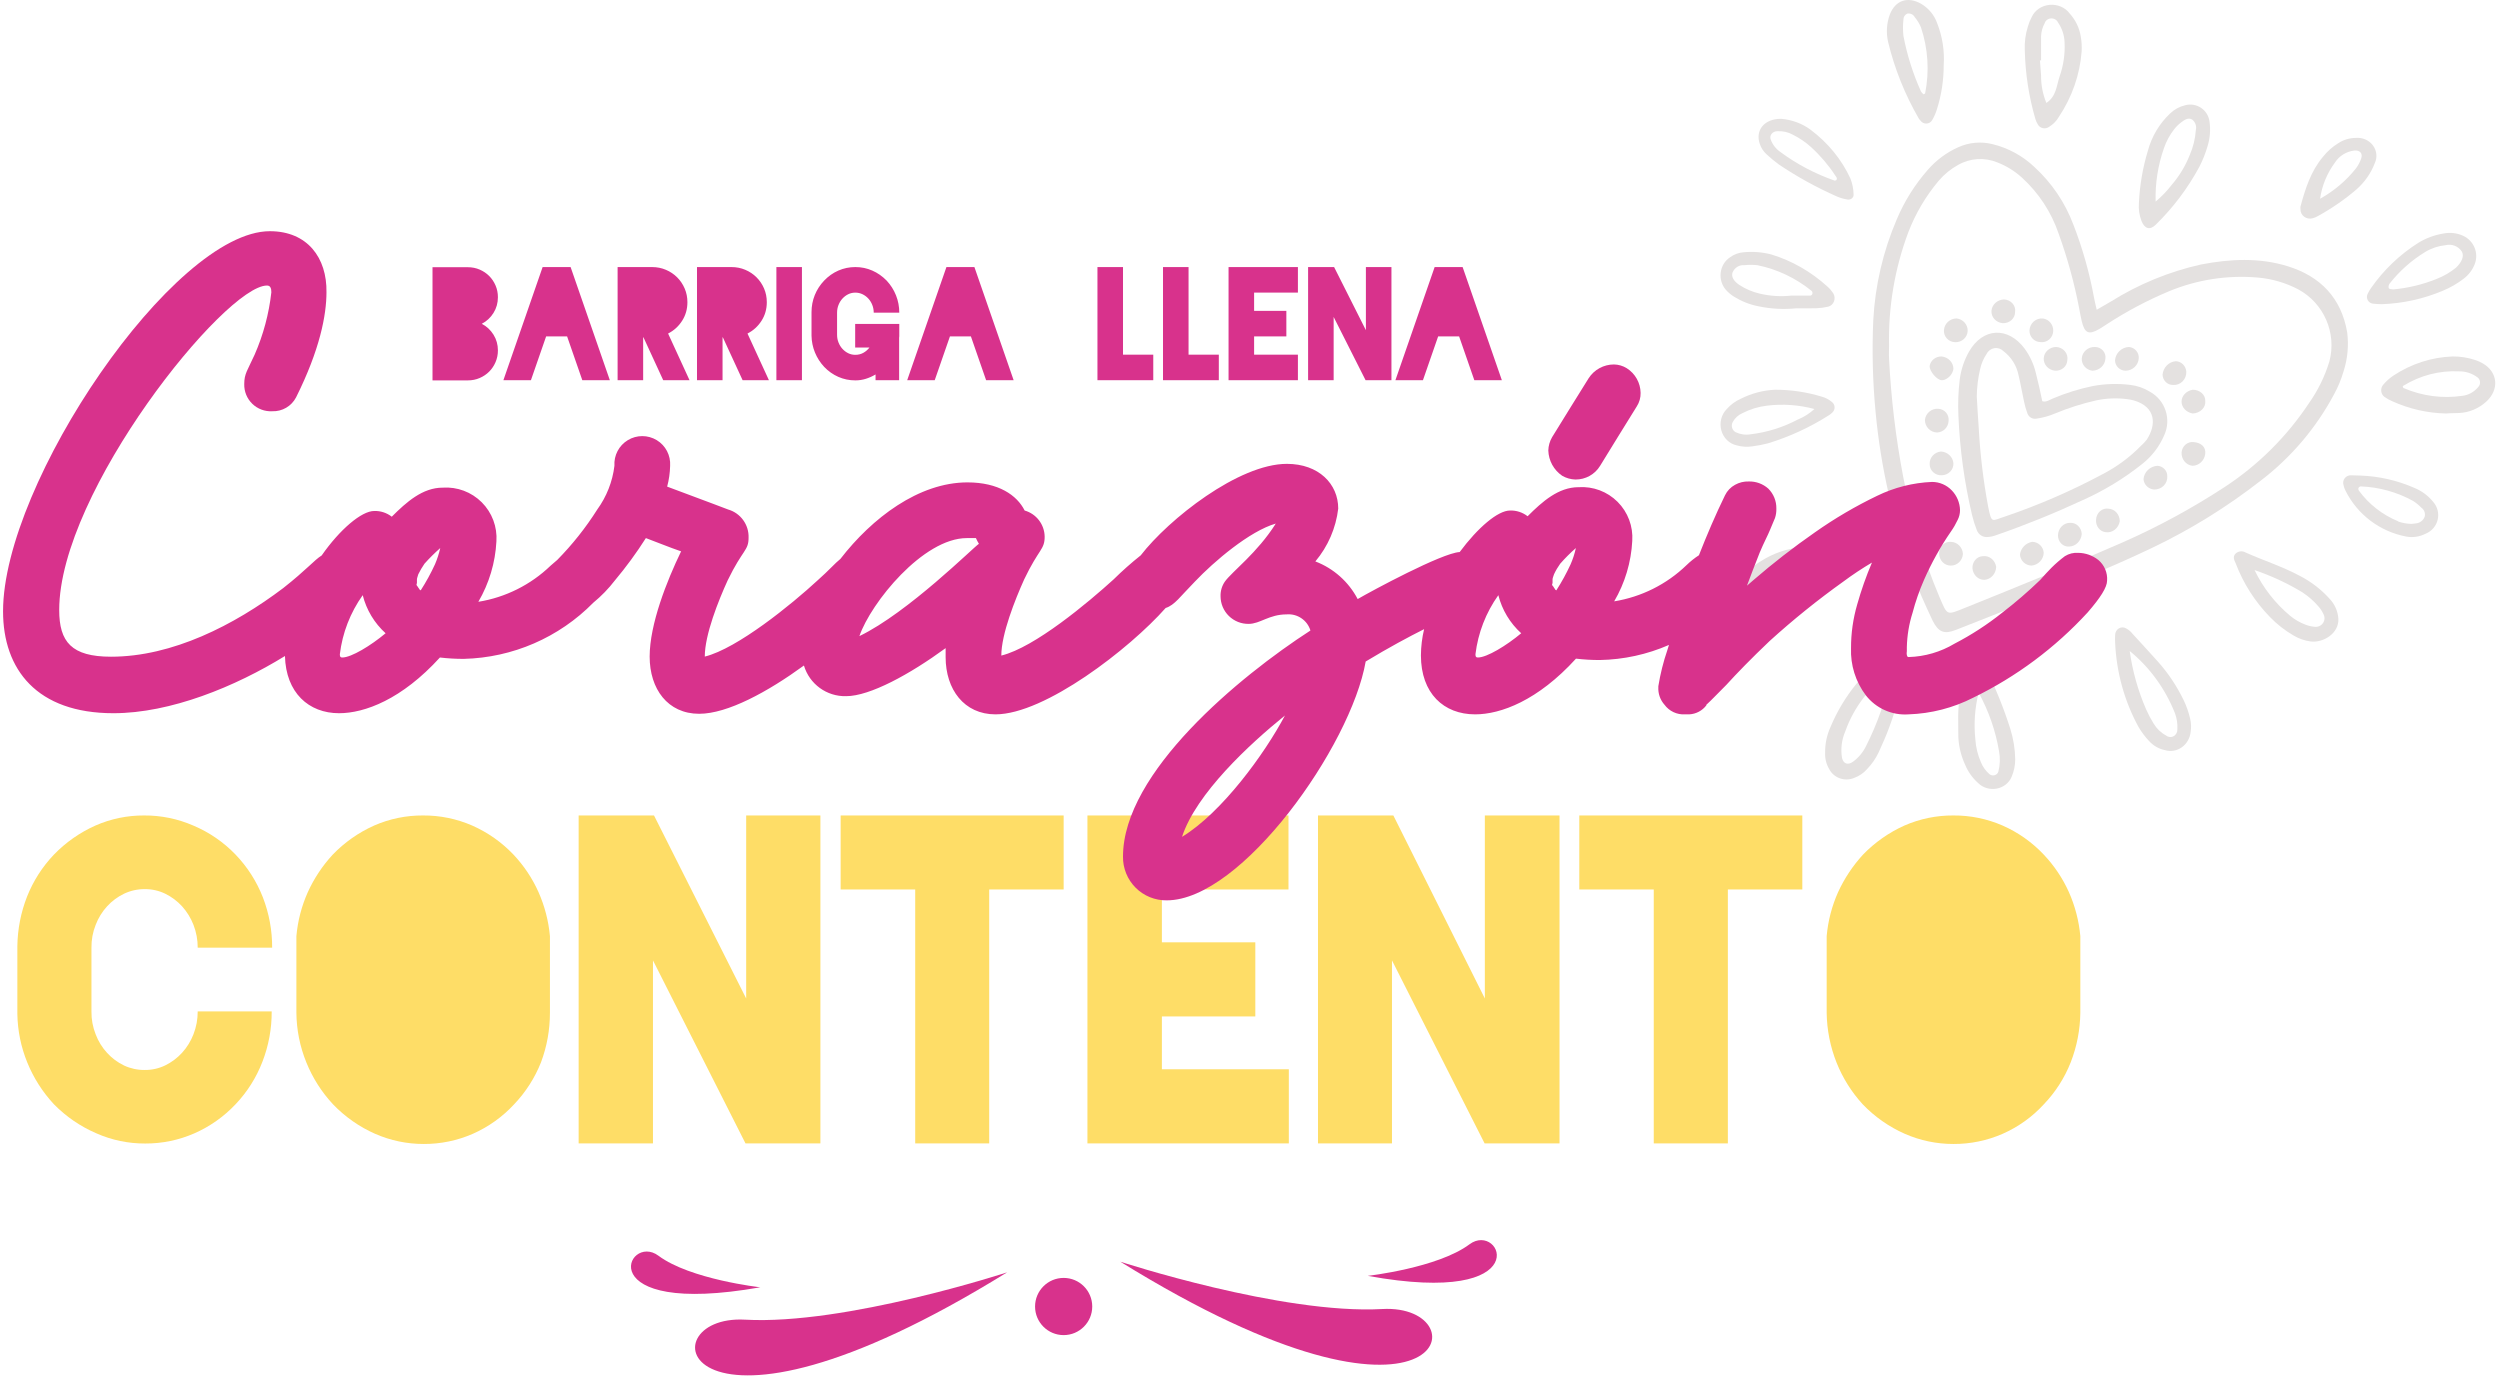 <?xml version="1.0" encoding="UTF-8"?>
<svg width="526px" height="290px" viewBox="0 0 526 290" version="1.1" xmlns="http://www.w3.org/2000/svg" xmlns:xlink="http://www.w3.org/1999/xlink">
    <title>Group 3</title>
    <g id="Page-1" stroke="none" stroke-width="1" fill="none" fill-rule="evenodd">
        <g id="Home" transform="translate(-132, -975)" fill-rule="nonzero">
            <g id="Group-3" transform="translate(132.643, 975)">
                <g id="2-copy" transform="translate(361.357, 0)" fill="#E4E1E0">
                    <path d="M78.593,62.685 C77.635,57.423 76.179,52.264 74.243,47.278 C72.506,42.644 69.698,38.487 66.049,35.147 C63.575,32.795 60.528,31.133 57.212,30.325 C54.796,29.725 52.248,29.96 49.982,30.993 C47.537,32.092 45.36,33.713 43.605,35.741 C40.882,38.836 38.678,42.352 37.08,46.153 C34.196,52.879 32.523,60.063 32.136,67.372 C31.85,73.847 32.015,80.334 32.631,86.786 C33.71,98.261 36.277,109.546 40.268,120.358 C41.504,123.833 43.049,127.233 44.619,130.572 C45.855,133.045 47.09,133.503 49.562,132.513 C55.396,130.213 61.229,127.938 67.025,125.564 C75.021,122.299 82.993,118.986 90.791,115.276 C98.883,111.411 106.532,106.68 113.605,101.167 C120.008,96.285 125.285,90.081 129.078,82.977 C129.921,81.444 130.592,79.822 131.081,78.142 C131.939,75.491 132.201,72.683 131.847,69.919 C130.611,62.698 126.236,58.172 119.389,56.033 C113.358,54.153 107.216,54.475 101.086,55.649 C94.366,57.154 87.95,59.793 82.115,63.452 L79.149,65.171 C78.902,64.07 78.717,63.39 78.593,62.685 Z M39.515,48.848 C41.033,44.907 43.196,41.246 45.916,38.016 C47.061,36.675 48.438,35.552 49.982,34.702 C52.505,33.26 55.552,33.064 58.238,34.17 C60.159,34.912 61.923,36.006 63.441,37.398 C66.95,40.599 69.595,44.636 71.128,49.133 C72.981,54.254 74.427,59.513 75.454,64.862 C75.627,65.777 75.787,66.692 75.998,67.582 C76.616,70.129 77.468,70.513 79.705,69.214 C80.237,68.905 80.743,68.547 81.262,68.225 C85.395,65.528 89.763,63.211 94.313,61.3 C100.223,58.844 106.636,57.848 113.012,58.395 C115.986,58.646 118.881,59.487 121.527,60.868 C126.963,63.8 129.682,70.079 128.102,76.052 C127.141,79.204 125.68,82.18 123.777,84.869 C119.157,91.83 113.179,97.786 106.202,102.379 C99.332,106.882 92.103,110.812 84.587,114.126 C73.686,118.911 62.638,123.375 51.589,127.827 C47.461,129.496 47.783,129.595 46.04,125.564 C42.614,117.41 40.058,108.918 38.415,100.227 C36.864,92.061 35.877,83.798 35.461,75.496 C35.399,74.581 35.461,73.654 35.461,72.726 C35.282,64.581 36.657,56.477 39.515,48.848 Z" id="Shape"></path>
                    <path d="M22.841,161.773 C23.796,163.673 26.104,164.51 28.096,163.68 C29.165,163.295 30.115,162.646 30.853,161.797 C31.841,160.768 32.655,159.591 33.263,158.311 C34.046,156.561 34.853,154.812 35.499,153.014 C37.239,148.377 38.382,143.545 38.903,138.632 C39.077,137.947 39.016,137.226 38.729,136.579 C38.519,136.114 37.977,135.886 37.487,136.057 C37.116,136.219 36.766,136.423 36.444,136.664 C30.489,140.738 25.864,146.407 23.126,152.99 C22.363,154.68 21.982,156.512 22.008,158.359 C21.946,159.552 22.235,160.736 22.841,161.773 L22.841,161.773 Z M35.847,141.899 C34.792,147.147 33.024,152.233 30.592,157.023 C29.966,158.302 29.032,159.415 27.872,160.266 C26.791,161.032 25.872,160.728 25.561,159.477 C25.247,157.575 25.488,155.626 26.257,153.853 C27.172,151.274 28.502,148.855 30.195,146.686 C31.874,144.409 33.771,142.294 35.86,140.369 C35.893,140.879 35.889,141.39 35.847,141.899 Z" id="Shape"></path>
                    <path d="M87.971,153.002 C88.599,154.052 89.333,155.027 90.16,155.911 C91.059,156.899 92.227,157.569 93.502,157.829 C94.715,158.192 96.018,157.971 97.061,157.226 C98.105,156.481 98.783,155.289 98.915,153.967 C99.06,153.036 99.019,152.084 98.796,151.171 C98.494,149.869 98.055,148.608 97.487,147.409 C96.055,144.424 94.224,141.671 92.051,139.233 C90.302,137.252 88.482,135.334 86.698,133.365 C86.326,132.881 85.86,132.487 85.33,132.211 C84.853,131.927 84.27,131.93 83.796,132.218 C83.321,132.507 83.027,133.038 83.022,133.616 C82.993,134.138 82.993,134.661 83.022,135.183 C83.293,141.455 84.99,147.566 87.971,153.002 L87.971,153.002 Z M95.608,150.055 C96.008,151.127 96.183,152.278 96.119,153.428 C96.153,154.037 95.845,154.611 95.332,154.895 C94.82,155.178 94.197,155.12 93.74,154.744 C92.667,154.176 91.762,153.309 91.123,152.237 C90.524,151.281 89.996,150.28 89.541,149.24 C87.843,145.346 86.681,141.216 86.091,136.976 C90.285,140.393 93.564,144.9 95.608,150.055 L95.608,150.055 Z" id="Shape"></path>
                    <path d="M88.571,46.491 C89.222,48.154 90.352,48.487 91.581,47.267 C95.236,43.689 98.33,39.577 100.759,35.071 C101.46,33.694 102.032,32.254 102.467,30.771 C102.985,29.103 103.128,27.34 102.885,25.609 C102.745,24.425 102.097,23.361 101.11,22.696 C100.123,22.03 98.895,21.83 97.749,22.147 C96.556,22.43 95.46,23.03 94.579,23.884 C92.326,26.015 90.71,28.732 89.91,31.732 C88.831,35.29 88.2,38.969 88.03,42.684 C87.922,43.978 88.107,45.279 88.571,46.491 Z M93.289,31.19 C93.782,29.737 94.517,28.379 95.463,27.174 C95.903,26.614 96.415,26.117 96.987,25.695 C97.626,25.227 98.375,24.673 99.211,25.141 C99.886,25.65 100.199,26.509 100.01,27.334 C99.884,29.17 99.443,30.97 98.707,32.656 C97.8,34.934 96.521,37.045 94.923,38.902 C93.926,40.191 92.793,41.368 91.544,42.413 C91.436,38.597 92.027,34.793 93.289,31.19 L93.289,31.19 Z" id="Shape"></path>
                    <path d="M50.04,155.161 C50.143,157.139 50.625,159.082 51.462,160.897 C52.06,162.358 52.995,163.676 54.199,164.755 C55.207,165.753 56.688,166.193 58.12,165.921 C59.553,165.649 60.737,164.702 61.256,163.415 C61.747,162.256 62,161.019 62,159.77 C61.967,157.59 61.619,155.424 60.963,153.333 C59.605,149.048 57.917,144.863 55.914,140.809 C55.793,140.52 55.641,140.243 55.462,139.983 C55.132,139.354 54.439,138.969 53.696,139.002 C52.952,139.034 52.3,139.478 52.033,140.133 C51.641,140.873 51.346,141.655 51.156,142.462 C50.306,145.582 49.921,148.798 50.013,152.018 C50.027,153.095 50,154.135 50.04,155.161 Z M58.598,158.054 C58.868,159.484 58.819,160.952 58.452,162.363 C58.344,162.716 58.055,162.993 57.683,163.102 C57.31,163.211 56.905,163.135 56.605,162.901 C55.802,162.212 55.183,161.354 54.797,160.396 C54.123,158.862 53.724,157.233 53.615,155.575 C53.267,152.28 53.5,148.954 54.306,145.731 C56.423,149.597 57.872,153.758 58.598,158.054 Z" id="Shape"></path>
                    <path d="M45.566,4.847 C44.965,3.151 43.765,1.711 42.175,0.779 C39.346,-0.808 36.792,0.073 35.627,3.033 C34.936,4.914 34.813,6.945 35.273,8.89 C36.63,14.487 38.79,19.875 41.69,24.9 C41.801,25.078 41.933,25.242 42.083,25.391 C42.36,25.789 42.833,26.019 43.33,25.999 C43.828,25.978 44.278,25.71 44.519,25.29 C44.946,24.566 45.284,23.797 45.527,22.998 C46.478,19.997 46.959,16.877 46.955,13.74 C47.157,10.714 46.683,7.682 45.566,4.847 Z M42.175,19.244 C40.484,15.496 39.245,11.574 38.482,7.555 C38.357,6.416 38.357,5.268 38.482,4.129 C38.462,3.597 38.77,3.103 39.267,2.87 C39.914,2.735 40.573,3.041 40.865,3.613 C41.41,4.264 41.852,4.99 42.175,5.767 C43.665,10.242 43.967,15.006 43.052,19.622 C43.052,19.698 42.882,19.748 42.725,19.849 C42.504,19.682 42.317,19.477 42.175,19.244 L42.175,19.244 Z" id="Shape"></path>
                    <path d="M128.105,125.939 C126.33,123.975 124.205,122.348 121.834,121.138 C118.181,119.177 114.171,117.908 110.454,116.236 C109.79,115.851 108.947,115.944 108.385,116.462 C107.708,117.103 108.066,117.845 108.385,118.511 C109.98,122.727 112.435,126.577 115.601,129.822 C117.061,131.338 118.729,132.645 120.557,133.706 C121.652,134.364 122.874,134.792 124.145,134.963 C126.789,135.302 130.148,133.291 129.995,130.174 C129.886,128.589 129.218,127.09 128.105,125.939 Z M122.498,124.682 C123.734,125.497 124.847,126.478 125.806,127.598 C126.219,128.067 126.563,128.592 126.828,129.156 C127.186,129.764 127.157,130.521 126.753,131.101 C126.35,131.681 125.643,131.98 124.937,131.871 C124.311,131.813 123.697,131.669 123.111,131.444 C121.92,131.002 120.815,130.365 119.841,129.558 C116.679,126.915 114.127,123.637 112.357,119.944 C115.902,121.152 119.302,122.737 122.498,124.669 L122.498,124.682 Z" id="Shape"></path>
                    <path d="M66.243,25.034 C66.361,25.441 66.539,25.832 66.772,26.196 C66.975,26.584 67.36,26.867 67.818,26.964 C68.276,27.061 68.757,26.961 69.125,26.694 C69.993,26.16 70.701,25.436 71.186,24.587 C73.963,20.426 75.605,15.713 75.975,10.846 C76.04,9.792 75.979,8.734 75.794,7.692 C75.517,5.898 74.702,4.209 73.441,2.814 C72.499,1.554 70.883,0.867 69.227,1.021 C67.57,1.176 66.138,2.147 65.491,3.554 C65.135,4.215 64.855,4.909 64.656,5.623 C64.153,7.228 63.937,8.897 64.016,10.565 C64.123,15.452 64.871,20.31 66.243,25.034 L66.243,25.034 Z M67.441,7.628 C67.477,6.669 67.738,5.728 68.206,4.87 C68.372,4.313 68.906,3.914 69.534,3.876 C70.162,3.839 70.747,4.171 70.991,4.704 C71.856,5.96 72.337,7.407 72.383,8.892 C72.512,11.331 72.158,13.771 71.339,16.095 C70.684,18.036 70.657,20.283 68.554,21.662 C67.798,19.813 67.421,17.852 67.441,15.877 C67.357,14.818 67.273,13.77 67.204,12.711 L67.441,12.711 C67.441,10.987 67.441,9.314 67.441,7.628 Z" id="Shape"></path>
                    <path d="M151.915,61.194 C153.5,60.548 154.988,59.692 156.341,58.651 C157.387,57.869 158.193,56.814 158.669,55.605 C159.59,53.287 158.528,50.66 156.244,49.609 C154.952,49.021 153.504,48.853 152.109,49.13 C150.22,49.437 148.411,50.109 146.786,51.108 C142.888,53.585 139.525,56.801 136.891,60.57 C136.599,60.977 136.347,61.411 136.139,61.865 C135.942,62.278 135.955,62.759 136.176,63.159 C136.396,63.56 136.797,63.833 137.255,63.892 C137.946,63.988 138.649,63.976 139.159,64 C143.549,63.844 147.872,62.893 151.915,61.194 L151.915,61.194 Z M140.565,60.51 C140.528,60.23 140.593,59.945 140.747,59.707 C142.834,57.035 145.394,54.76 148.302,52.991 C149.593,52.216 151.043,51.736 152.546,51.588 C153.856,51.261 155.232,51.796 155.965,52.919 C156.511,53.879 155.965,55.15 154.752,56.313 C153.507,57.324 152.107,58.133 150.605,58.711 C147.71,59.873 144.658,60.608 141.547,60.894 C140.99,60.822 140.626,60.87 140.565,60.51 Z" id="Shape"></path>
                    <path d="M15.047,126.91 C19.914,125.014 24.343,122.155 28.064,118.508 C28.348,118.219 28.596,117.899 28.804,117.552 C29.003,117.245 29.054,116.865 28.941,116.516 C28.829,116.168 28.566,115.887 28.224,115.752 C27.193,115.302 26.084,115.052 24.958,115.017 C22.406,115.017 19.842,114.943 17.303,115.103 C14.128,115.355 11.068,116.395 8.403,118.128 C6.954,118.939 5.851,120.245 5.296,121.802 C4.797,123.114 4.934,124.581 5.669,125.778 C6.404,126.975 7.654,127.768 9.056,127.927 C9.463,127.927 9.882,127.927 10.289,128 C11.932,127.954 13.549,127.583 15.047,126.91 L15.047,126.91 Z M11.213,124.999 C10.516,125.158 9.791,125.158 9.093,124.999 C8.583,124.906 8.145,124.584 7.904,124.127 C7.663,123.671 7.647,123.13 7.86,122.66 C8.268,121.594 9.065,120.72 10.092,120.21 C11.756,119.196 13.602,118.51 15.528,118.189 C18.555,117.57 21.652,117.36 24.736,117.565 C21.047,121.29 16.35,123.873 11.213,124.999 L11.213,124.999 Z" id="Shape"></path>
                    <path d="M129.973,30.124 C128.736,30.892 127.649,31.859 126.762,32.983 C124.167,36.056 123.029,39.763 122.022,43.446 C121.993,43.634 121.993,43.824 122.022,44.011 C121.996,44.627 122.282,45.218 122.793,45.597 C123.303,45.976 123.974,46.097 124.593,45.921 C124.972,45.817 125.335,45.665 125.672,45.469 C128.566,43.883 131.278,42.012 133.764,39.887 C135.509,38.363 136.842,36.46 137.65,34.339 C138.23,33.11 138.081,31.679 137.259,30.583 C136.436,29.486 135.065,28.89 133.657,29.017 C132.341,29.029 131.058,29.414 129.973,30.124 L129.973,30.124 Z M129.297,34.169 C130.183,32.796 131.672,31.878 133.349,31.672 C134.534,31.559 135.198,32.294 134.771,33.424 C134.516,34.125 134.161,34.791 133.717,35.401 C131.661,37.995 129.088,40.176 126.146,41.819 C126.534,39.064 127.615,36.44 129.297,34.169 L129.297,34.169 Z" id="Shape"></path>
                    <path d="M8.273,30.319 C8.545,31.131 9.034,31.871 9.695,32.476 C10.489,33.215 11.329,33.913 12.212,34.565 C16.058,37.162 20.166,39.431 24.482,41.34 C25.138,41.623 25.832,41.828 26.546,41.95 C26.904,42.056 27.296,41.991 27.589,41.779 C27.881,41.567 28.034,41.236 27.994,40.9 C27.971,39.773 27.751,38.656 27.339,37.591 C25.506,33.58 22.607,30.033 18.895,27.259 C17.145,25.973 15.006,25.186 12.754,25 C9.217,24.966 7.241,27.406 8.273,30.319 Z M24.029,38.009 C19.926,36.578 16.102,34.569 12.703,32.058 C11.694,31.385 10.946,30.445 10.564,29.37 C10.4,28.97 10.463,28.524 10.734,28.173 C11.004,27.823 11.448,27.612 11.923,27.609 C13.081,27.535 14.235,27.792 15.22,28.343 C16.605,29.036 17.876,29.899 18.996,30.906 C20.979,32.71 22.703,34.728 24.13,36.914 C24.319,37.207 24.671,37.512 24.344,37.908 C24.206,37.941 24.092,38.032 24.029,38.009 L24.029,38.009 Z" id="Shape"></path>
                    <path d="M4.257,83.9 C3.143,84.39 2.142,85.124 1.319,86.055 C0.17,87.211 -0.274,88.946 0.168,90.555 C0.611,92.164 1.865,93.379 3.423,93.707 C4.49,94.009 5.605,94.079 6.698,93.911 C7.793,93.772 8.879,93.563 9.95,93.286 C14.478,91.911 18.814,89.913 22.848,87.343 C23.102,87.182 23.337,86.989 23.549,86.77 C23.856,86.487 24.021,86.071 23.998,85.642 C23.974,85.213 23.764,84.819 23.428,84.576 C22.8,84.043 22.07,83.66 21.288,83.454 C18.087,82.479 14.769,81.989 11.437,82 C8.947,82.121 6.506,82.767 4.257,83.9 L4.257,83.9 Z M16.344,88.223 C13.216,89.891 9.831,90.958 6.348,91.373 C5.27,91.562 4.163,91.406 3.169,90.927 C2.807,90.734 2.538,90.389 2.428,89.977 C2.317,89.565 2.376,89.123 2.589,88.759 C3.052,87.937 3.756,87.297 4.595,86.935 C6.213,86.101 7.955,85.566 9.745,85.354 C13.093,84.94 16.486,85.178 19.753,86.055 C18.751,86.977 17.606,87.71 16.369,88.223 L16.344,88.223 Z" id="Shape"></path>
                    <path d="M20.176,64.854 C21.007,64.825 21.834,64.715 22.646,64.524 C23.199,64.393 23.657,63.98 23.872,63.419 C24.086,62.858 24.029,62.22 23.72,61.712 C23.37,61.18 22.955,60.7 22.485,60.286 C19.038,57.155 15.003,54.85 10.653,53.527 C8.753,53.042 6.793,52.89 4.848,53.078 C3.82,53.152 2.83,53.521 1.982,54.147 C0.914,54.85 0.198,56.03 0.035,57.359 C-0.128,58.689 0.279,60.026 1.142,60.999 C1.638,61.552 2.203,62.028 2.822,62.412 C4.42,63.404 6.167,64.092 7.985,64.445 C10.604,64.995 13.283,65.137 15.939,64.868 C17.31,64.868 18.743,64.907 20.176,64.854 Z M8.244,61.778 C6.741,61.43 5.301,60.819 3.983,59.97 C2.748,59.138 2.229,58.227 2.526,57.329 C2.962,56.31 3.952,55.696 4.996,55.798 C5.916,55.698 6.843,55.698 7.763,55.798 C11.912,56.64 15.822,58.497 19.187,61.224 C19.317,61.372 19.372,61.579 19.336,61.778 C19.336,61.95 19.076,62.188 18.94,62.188 C17.607,62.188 16.273,62.188 14.951,62.188 C12.709,62.439 10.445,62.3 8.244,61.778 Z" id="Shape"></path>
                    <path d="M132.736,100.006 C132.202,99.958 131.679,100.181 131.345,100.598 C131.012,101.015 130.912,101.571 131.08,102.076 C131.16,102.483 131.301,102.877 131.497,103.243 C134.005,108.28 138.75,111.857 144.313,112.901 C145.673,113.144 147.076,112.937 148.307,112.312 C149.593,111.807 150.553,110.713 150.88,109.379 C151.206,108.044 150.859,106.636 149.95,105.601 C148.893,104.293 147.519,103.274 145.956,102.641 C142.365,101.068 138.504,100.191 134.581,100.057 L132.736,100.006 Z M142.569,109.678 C139.265,108.324 136.404,106.088 134.303,103.218 C134.196,103.054 134.168,102.852 134.227,102.666 C134.319,102.492 134.488,102.372 134.682,102.34 C138.561,102.484 142.351,103.537 145.741,105.413 C146.354,105.806 146.918,106.269 147.422,106.793 C148.05,107.214 148.344,107.983 148.155,108.712 C147.854,109.515 147.108,110.07 146.247,110.129 L145.362,110.23 C144.411,110.204 143.469,110.035 142.569,109.728 L142.569,109.678 Z" id="Shape"></path>
                    <path d="M155.376,86.896 C157.5,86.81 159.535,85.953 161.149,84.465 C163.866,81.956 163.564,78.342 160.424,76.483 C159.895,76.172 159.336,75.924 158.758,75.742 C157.225,75.23 155.628,74.98 154.023,75.001 C149.599,75.156 145.29,76.554 141.524,79.057 C140.761,79.574 140.066,80.2 139.458,80.916 C139.126,81.274 138.961,81.774 139.008,82.278 C139.055,82.781 139.309,83.236 139.7,83.516 C140.197,83.869 140.727,84.166 141.282,84.4 C144.89,86.039 148.755,86.922 152.671,87 C153.528,86.909 154.434,86.948 155.376,86.896 Z M143.649,81.176 C147.21,78.982 151.278,77.926 155.376,78.134 C156.783,78.106 158.163,78.561 159.313,79.434 C159.593,79.658 159.769,80 159.797,80.374 C159.824,80.747 159.701,81.116 159.458,81.384 C158.592,82.457 157.378,83.136 156.064,83.282 C151.884,83.894 147.627,83.33 143.709,81.644 C143.637,81.644 143.613,81.462 143.565,81.371 C143.516,81.28 143.565,81.202 143.601,81.176 L143.649,81.176 Z" id="Shape"></path>
                    <path d="M66.334,78.448 C65.895,76.615 65.099,74.887 63.991,73.365 C60.481,68.651 55.18,68.921 52.284,73.98 C51.264,75.78 50.601,77.761 50.333,79.814 C50.024,82.345 49.93,84.898 50.051,87.445 C50.34,94.496 51.302,101.502 52.922,108.369 C53.176,109.443 53.508,110.496 53.916,111.52 C54.255,112.496 55.224,113.106 56.248,112.985 C56.827,112.947 57.398,112.823 57.941,112.616 C64.148,110.466 70.242,108.001 76.2,105.231 C80.681,103.233 84.891,100.673 88.729,97.612 C90.743,96.023 92.329,93.954 93.343,91.593 C94.909,88.213 93.587,84.194 90.324,82.411 C89.071,81.637 87.663,81.15 86.201,80.983 C83.57,80.659 80.905,80.742 78.299,81.23 C75.422,81.824 72.61,82.703 69.905,83.851 C69.194,84.134 68.543,84.676 67.697,84.417 C67.292,82.46 66.85,80.442 66.334,78.448 Z M54.616,77.672 C54.866,76.514 55.337,75.415 56.002,74.435 C56.32,73.806 56.919,73.367 57.613,73.255 C58.308,73.143 59.013,73.372 59.512,73.869 C61.177,75.122 62.319,76.952 62.715,79.002 C63.156,80.811 63.451,82.694 63.856,84.479 C64.028,85.342 64.27,86.19 64.58,87.014 C64.869,87.783 65.664,88.233 66.469,88.085 C67.83,87.894 69.159,87.522 70.421,86.978 C73.225,85.816 76.123,84.897 79.084,84.233 C81.194,83.79 83.363,83.703 85.502,83.974 C85.986,84.028 86.466,84.118 86.937,84.245 C91.674,85.624 91.723,89.402 89.661,92.529 C89.292,92.995 88.881,93.428 88.434,93.821 C86.098,96.208 83.397,98.206 80.434,99.741 C73.872,103.257 67.035,106.229 59.99,108.628 C57.033,109.563 57.058,110.314 56.309,106.609 C55.286,101.112 54.622,95.553 54.321,89.968 C54.137,87.618 54.027,85.267 53.916,83.408 C53.94,81.476 54.175,79.553 54.616,77.672 Z" id="Shape"></path>
                    <path d="M99.527,93.014 C101.217,93.151 102.157,94.123 101.978,95.507 C101.801,96.924 100.654,97.987 99.289,98 C97.928,97.849 96.921,96.602 97.005,95.171 C97.062,94.532 97.361,93.944 97.835,93.539 C98.309,93.134 98.919,92.945 99.527,93.014 Z" id="Path"></path>
                    <path d="M49,77.612 C48.844,78.631 48.138,79.497 47.141,79.894 C46.958,79.957 46.766,79.993 46.571,80 C45.53,80 43.894,78.05 44.005,76.962 C44.213,75.816 45.264,74.983 46.484,75 C47.903,75.122 48.993,76.253 49,77.612 L49,77.612 Z" id="Path"></path>
                    <path d="M58,119.274 C57.934,120.754 56.844,121.935 55.485,122 C54.219,122.009 53.15,120.979 53.005,119.61 C52.966,118.953 53.174,118.306 53.581,117.819 C53.988,117.332 54.559,117.046 55.164,117.026 C56.511,116.823 57.764,117.816 58,119.274 L58,119.274 Z" id="Path"></path>
                    <path d="M61.974,65.646 C61.983,66.291 61.704,66.911 61.206,67.356 C60.708,67.802 60.034,68.034 59.346,67.996 C57.94,67.854 56.907,66.696 57.007,65.375 C57.118,64.076 58.245,63.058 59.635,63 C60.333,63.028 60.987,63.332 61.432,63.836 C61.878,64.34 62.075,64.998 61.974,65.646 L61.974,65.646 Z" id="Path"></path>
                    <path d="M47.981,88.591 C47.914,89.903 46.866,90.947 45.563,91 C44.137,90.964 43,89.789 43,88.353 C43.159,86.926 44.418,85.886 45.839,86.01 C46.472,86.042 47.064,86.338 47.471,86.828 C47.878,87.319 48.063,87.958 47.981,88.591 L47.981,88.591 Z" id="Path"></path>
                    <path d="M99.33,87 C97.97,86.746 97,85.705 97,84.5 C97,83.296 97.97,82.254 99.33,82 C100.047,81.993 100.737,82.24 101.239,82.684 C101.741,83.129 102.011,83.732 101.987,84.353 C102.061,85.013 101.818,85.671 101.315,86.171 C100.813,86.672 100.095,86.971 99.33,87 L99.33,87 Z" id="Path"></path>
                    <path d="M69.996,69.667 C69.97,70.354 69.66,70.997 69.141,71.437 C68.623,71.878 67.946,72.073 67.278,71.975 C65.995,71.939 64.979,70.857 65,69.549 C65.025,68.814 65.349,68.123 65.894,67.643 C66.44,67.162 67.157,66.935 67.874,67.016 C69.146,67.211 70.064,68.358 69.996,69.667 Z" id="Path"></path>
                    <path d="M97.997,78.187 C98.033,78.956 97.749,79.704 97.218,80.241 C96.687,80.777 95.959,81.051 95.221,80.992 C94.042,81.023 93.056,80.069 93,78.845 C93.136,77.311 94.323,76.105 95.802,76 C96.962,76.044 97.906,76.985 97.997,78.187 L97.997,78.187 Z" id="Path"></path>
                    <path d="M47.597,109 C46.336,108.977 45.259,108.065 45.005,106.804 C44.901,105.587 46.47,104.053 47.857,104 C49.042,104.014 49.996,104.999 49.996,106.209 C50.077,107.651 49.01,108.894 47.597,109 L47.597,109 Z" id="Path"></path>
                    <path d="M85.235,78 C84.014,77.993 83.022,77.027 83,75.825 C83.113,74.293 84.365,73.083 85.922,73 C87.153,73.106 88.073,74.159 87.995,75.374 C87.918,76.827 86.712,77.974 85.235,78 Z" id="Path"></path>
                    <path d="M84,109.672 C83.732,111.188 82.403,112.202 80.995,111.966 C79.784,111.823 78.901,110.656 79.009,109.342 C79.042,108.64 79.35,107.986 79.855,107.545 C80.361,107.104 81.016,106.918 81.657,107.033 C82.963,107.095 83.994,108.256 84,109.672 L84,109.672 Z" id="Path"></path>
                    <path d="M46.381,95 C47.76,95.075 48.874,96.118 48.996,97.45 C49.034,98.098 48.8,98.733 48.347,99.212 C47.894,99.691 47.26,99.973 46.589,99.993 C45.913,100.043 45.246,99.814 44.754,99.363 C44.261,98.912 43.988,98.281 44.002,97.625 C43.951,96.278 44.994,95.127 46.381,95 L46.381,95 Z" id="Path"></path>
                    <path d="M51,116.562 C50.901,117.956 49.777,119.026 48.441,119 C47.792,119.007 47.167,118.741 46.708,118.261 C46.249,117.781 45.995,117.128 46.002,116.45 C45.975,115.768 46.233,115.107 46.709,114.639 C47.185,114.171 47.831,113.943 48.481,114.012 C49.83,114.04 50.93,115.153 51,116.562 L51,116.562 Z" id="Path"></path>
                    <path d="M72.965,75.786 C72.946,76.406 72.66,76.992 72.172,77.409 C71.685,77.825 71.038,78.037 70.381,77.995 C68.985,77.857 67.943,76.72 68.002,75.398 C68.062,74.076 69.202,73.026 70.605,73 C71.326,73.039 71.995,73.364 72.446,73.896 C72.896,74.428 73.085,75.115 72.965,75.786 L72.965,75.786 Z" id="Path"></path>
                    <path d="M49.378,71.999 C48.704,71.986 48.065,71.702 47.616,71.213 C47.167,70.724 46.948,70.076 47.011,69.424 C47.112,68.076 48.254,67.025 49.645,67 C51.022,67.143 52.05,68.298 51.998,69.643 C51.937,70.994 50.768,72.045 49.378,71.999 L49.378,71.999 Z" id="Path"></path>
                    <path d="M65.429,119 C64.137,118.973 63.081,117.966 63,116.683 C63.17,115.313 64.229,114.221 65.599,114 C66.894,114.035 67.941,115.059 68,116.346 C67.928,117.744 66.832,118.876 65.429,119 Z" id="Path"></path>
                    <path d="M93.992,100.191 C94.05,100.927 93.781,101.652 93.251,102.187 C92.721,102.722 91.98,103.017 91.211,102.999 C90.012,102.891 89.074,101.961 89,100.809 C89.112,99.304 90.36,98.108 91.928,98 C93.117,98.082 94.027,99.048 93.992,100.191 L93.992,100.191 Z" id="Path"></path>
                    <path d="M76,112.348 C75.88,113.814 74.75,114.951 73.374,114.991 C72.761,115.05 72.153,114.829 71.701,114.382 C71.248,113.935 70.994,113.305 71,112.646 C71.011,111.931 71.289,111.249 71.771,110.753 C72.253,110.257 72.901,109.987 73.57,110.003 C74.846,109.935 75.932,110.984 76,112.348 Z" id="Path"></path>
                    <path d="M78.232,78 C76.911,77.826 75.945,76.713 76.002,75.43 C76.089,74.025 77.328,72.946 78.789,73.002 C79.437,73.011 80.05,73.29 80.469,73.766 C80.888,74.243 81.072,74.87 80.974,75.487 C80.876,76.883 79.685,77.974 78.232,78 L78.232,78 Z" id="Path"></path>
                </g>
                <g id="Recurso-26" transform="translate(0, 48.645)">
                    <path d="M29.813,176.477 C31.303,176.494 32.778,176.164 34.12,175.514 C35.454,174.861 36.654,173.963 37.657,172.867 C38.694,171.728 39.51,170.406 40.063,168.968 C40.662,167.435 40.964,165.801 40.953,164.155 L56.521,164.155 C56.541,167.775 55.88,171.368 54.572,174.744 C53.294,178.071 51.373,181.113 48.918,183.696 C46.468,186.293 43.523,188.372 40.255,189.809 C36.994,191.237 33.469,191.967 29.909,191.951 L29.909,191.951 C26.371,191.969 22.87,191.239 19.634,189.809 C16.29,188.371 13.258,186.295 10.707,183.696 C8.322,181.133 6.422,178.156 5.101,174.912 C3.774,171.663 3.064,168.194 3.008,164.684 L3.008,150.461 C3.052,146.877 3.745,143.33 5.053,139.992 C6.352,136.712 8.272,133.713 10.707,131.16 C13.201,128.583 16.166,126.507 19.442,125.047 C22.664,123.632 26.149,122.911 29.668,122.929 L29.668,122.929 C33.227,122.906 36.751,123.627 40.015,125.047 C43.368,126.456 46.398,128.537 48.918,131.16 C51.408,133.753 53.362,136.812 54.668,140.161 C55.973,143.538 56.634,147.13 56.618,150.75 L40.953,150.75 C40.964,149.104 40.662,147.47 40.063,145.937 C39.505,144.501 38.69,143.18 37.657,142.038 C36.654,140.942 35.454,140.044 34.12,139.391 C32.778,138.741 31.303,138.411 29.813,138.428 C28.307,138.417 26.818,138.746 25.457,139.391 C24.112,140.037 22.903,140.936 21.896,142.038 C20.855,143.174 20.039,144.497 19.49,145.937 C18.879,147.467 18.576,149.103 18.6,150.75 L18.6,164.179 C18.576,165.826 18.879,167.462 19.49,168.992 C20.035,170.434 20.852,171.757 21.896,172.891 C22.903,173.993 24.112,174.892 25.457,175.538 C26.82,176.174 28.309,176.495 29.813,176.477 Z" id="Path" fill="#FEDD67"></path>
                    <path d="M113.186,174.864 C111.884,178.143 109.964,181.141 107.532,183.696 C105.092,186.339 102.136,188.453 98.846,189.906 C95.592,191.331 92.076,192.06 88.523,192.048 L88.523,192.048 C84.995,192.055 81.503,191.326 78.273,189.906 C74.944,188.435 71.936,186.325 69.418,183.696 C67.027,181.128 65.127,178.142 63.812,174.888 C62.462,171.57 61.752,168.026 61.718,164.444 L61.718,148.319 C62,145.118 62.813,141.987 64.125,139.054 C65.442,136.16 67.213,133.496 69.37,131.16 C71.855,128.583 74.812,126.508 78.08,125.047 C81.326,123.626 84.835,122.904 88.379,122.929 L88.379,122.929 C91.93,122.908 95.446,123.63 98.701,125.047 C101.973,126.49 104.925,128.568 107.388,131.16 C109.576,133.476 111.357,136.145 112.657,139.054 C113.959,141.99 114.772,145.12 115.063,148.319 L115.063,164.444 C115.069,168.002 114.433,171.532 113.186,174.864 L113.186,174.864 Z" id="Path" fill="#FEDD67"></path>
                    <polygon id="Path" fill="#FEDD67" points="171.969 122.93 171.969 191.927 156.209 191.927 136.743 153.421 136.743 191.927 121.103 191.927 121.103 122.93 136.96 122.93 156.353 161.435 156.353 122.93"></polygon>
                    <polygon id="Path" fill="#FEDD67" points="223.149 138.5 207.485 138.5 207.485 191.927 191.917 191.927 191.917 138.5 176.228 138.5 176.228 122.93 223.149 122.93"></polygon>
                    <polygon id="Path" fill="#FEDD67" points="243.818 138.5 243.818 149.619 263.476 149.619 263.476 165.214 243.818 165.214 243.818 176.332 270.526 176.332 270.526 191.927 228.154 191.927 228.154 122.93 270.454 122.93 270.454 138.5"></polygon>
                    <polygon id="Path" fill="#FEDD67" points="327.48 122.93 327.48 191.927 311.72 191.927 292.23 153.421 292.23 191.927 276.662 191.927 276.662 122.93 292.519 122.93 311.768 161.435 311.768 122.93"></polygon>
                    <polygon id="Path" fill="#FEDD67" points="378.564 138.5 362.899 138.5 362.899 191.927 347.307 191.927 347.307 138.5 331.643 138.5 331.643 122.93 378.564 122.93"></polygon>
                    <path d="M435.037,174.864 C433.743,178.148 431.822,181.148 429.382,183.696 C426.956,186.344 424.006,188.458 420.72,189.906 C417.458,191.333 413.934,192.063 410.373,192.048 L410.373,192.048 C406.845,192.055 403.353,191.326 400.123,189.906 C396.794,188.435 393.786,186.325 391.268,183.696 C388.928,181.139 387.069,178.18 385.782,174.96 C384.449,171.62 383.74,168.064 383.689,164.468 L383.689,148.319 C383.97,145.118 384.783,141.987 386.095,139.054 C387.421,136.165 389.191,133.502 391.34,131.16 C393.83,128.588 396.786,126.514 400.051,125.047 C403.297,123.628 406.806,122.906 410.349,122.929 L410.349,122.929 C413.908,122.906 417.432,123.627 420.696,125.047 C423.963,126.484 426.909,128.563 429.358,131.16 C431.553,133.475 433.343,136.144 434.652,139.054 C435.954,141.99 436.767,145.12 437.058,148.319 L437.058,164.444 C437.017,168.011 436.333,171.541 435.037,174.864 Z" id="Path" fill="#FEDD67"></path>
                    <path d="M328.034,51.453 C328.883,51.947 329.843,52.221 330.825,52.247 C332.945,52.268 334.92,51.171 336.022,49.36 C338.621,45.148 341.124,41.033 343.746,36.845 C344.284,36.006 344.56,35.026 344.54,34.029 C344.51,31.916 343.415,29.961 341.629,28.831 C340.819,28.326 339.888,28.052 338.934,28.037 C336.786,28.035 334.784,29.122 333.616,30.925 C331.018,35.136 328.419,39.228 325.916,43.343 C325.422,44.192 325.149,45.152 325.122,46.135 C325.188,48.271 326.27,50.247 328.034,51.453 L328.034,51.453 Z" id="Path" fill="#D8328C"></path>
                    <path d="M440.835,69.166 C439.635,68.217 438.154,67.693 436.625,67.674 C435.636,67.602 434.65,67.846 433.809,68.372 C432.824,69.108 431.891,69.912 431.018,70.778 C430.32,71.476 429.502,72.367 428.612,73.378 C426.074,75.829 423.399,78.135 420.599,80.284 C417.482,82.771 414.13,84.947 410.59,86.782 C407.674,88.526 404.361,89.496 400.965,89.598 C400.773,89.598 400.676,89.598 400.556,89.189 C400.503,88.927 400.503,88.657 400.556,88.395 L400.556,87.504 C400.614,85.053 401.019,82.622 401.759,80.284 C402.379,77.923 403.183,75.613 404.165,73.378 C405.73,69.804 407.632,66.387 409.844,63.173 C410.38,62.415 410.847,61.609 411.239,60.767 C411.576,60.121 411.749,59.402 411.745,58.673 C411.706,57.137 411.097,55.67 410.036,54.558 C408.949,53.405 407.434,52.752 405.85,52.753 C401.848,52.92 397.925,53.911 394.324,55.665 C389.746,57.863 385.36,60.439 381.21,63.366 C376.738,66.474 372.433,69.816 368.313,73.378 L366.918,74.581 C367.712,72.487 368.602,70.08 369.613,67.578 C370.503,65.46 371.321,63.968 371.802,62.764 C372.283,61.561 372.62,60.863 372.813,60.358 C373.028,59.715 373.126,59.038 373.102,58.36 C373.134,56.793 372.526,55.281 371.417,54.173 C370.29,53.159 368.818,52.617 367.303,52.657 C366.295,52.622 365.296,52.863 364.415,53.355 C363.494,53.852 362.754,54.626 362.298,55.569 C360.301,59.66 358.496,63.895 356.812,68.179 C355.87,68.788 354.991,69.489 354.189,70.273 C350.013,74.298 344.707,76.952 338.982,77.878 C341.248,74.008 342.552,69.65 342.784,65.171 C342.992,62.112 341.868,59.112 339.7,56.944 C337.533,54.776 334.533,53.651 331.475,53.86 C327.264,53.86 323.871,56.868 320.767,59.973 C319.711,59.151 318.4,58.725 317.062,58.769 C314.511,58.769 310.3,62.355 306.475,67.505 C302.745,67.698 287.899,75.712 285.011,77.397 C283.107,73.761 279.942,70.945 276.109,69.479 C278.762,66.321 280.435,62.456 280.921,58.36 C280.921,53.162 276.806,48.95 270.117,48.95 C259.963,48.95 245.237,60.598 239.366,68.203 C237.376,69.785 235.473,71.472 233.664,73.257 C228.37,78.07 217.061,87.577 210.035,89.285 C210.035,84.761 212.947,77.469 214.847,73.257 C217.951,66.759 219.154,67.048 219.154,64.256 C219.114,61.699 217.403,59.47 214.944,58.769 C213.332,55.545 209.434,52.849 202.913,52.849 C192.662,52.849 182.821,60.358 176.18,68.949 C175.049,69.84 173.774,71.356 171.368,73.474 C165.954,78.48 154.525,87.793 147.643,89.502 C147.643,84.881 150.53,77.685 152.455,73.474 C155.655,66.88 156.859,67.265 156.859,64.473 C156.944,61.747 155.171,59.31 152.552,58.553 C151.854,58.264 149.351,57.349 139.727,53.74 C140.11,52.31 140.32,50.839 140.352,49.36 C140.492,47.176 139.407,45.096 137.537,43.962 C135.666,42.828 133.32,42.828 131.45,43.962 C129.579,45.096 128.494,47.176 128.634,49.36 C128.232,52.681 126.989,55.845 125.025,58.553 C122.604,62.381 119.781,65.939 116.603,69.166 L115.208,70.369 C111.032,74.394 105.726,77.048 100.001,77.974 C102.267,74.104 103.57,69.746 103.802,65.267 C104.011,62.208 102.887,59.208 100.719,57.04 C98.551,54.872 95.552,53.747 92.493,53.956 C88.283,53.956 84.89,56.964 81.786,60.069 C80.729,59.247 79.418,58.821 78.08,58.866 C75.434,58.866 70.862,62.74 67.036,68.227 C65.496,69.166 63.908,71.188 58.951,75.086 C48.629,82.884 35.635,89.526 22.714,89.526 C14.413,89.526 11.814,86.421 11.814,79.707 C11.814,54.774 46.728,11.431 55.535,11.431 C56.256,11.431 56.449,12.033 56.449,12.851 C55.945,17.375 54.761,21.797 52.936,25.967 C51.444,29.264 50.746,29.962 50.746,32.152 C50.703,33.714 51.317,35.222 52.437,36.31 C53.557,37.399 55.082,37.968 56.641,37.88 C58.732,37.958 60.681,36.824 61.646,34.968 C66.651,24.957 68.047,17.64 68.047,12.851 C68.167,5.607 64.052,0 56.136,0 C35.924,0 0,52.945 0,79.972 C0,92.197 7.098,101.415 23.22,101.415 C35.25,101.415 48.893,95.807 59.312,89.381 C59.505,97.107 64.317,101.415 70.693,101.415 C76.083,101.415 83.903,98.503 91.916,89.694 C93.577,89.89 95.248,89.986 96.921,89.983 C107.198,89.737 116.976,85.499 124.183,78.167 C125.874,76.782 127.4,75.207 128.73,73.474 C131.097,70.652 133.276,67.678 135.251,64.569 C137.657,65.46 140.063,66.471 142.662,67.361 C139.654,73.57 136.045,82.691 136.045,89.502 C136.045,96.312 139.847,101.535 146.464,101.535 C152.431,101.535 160.901,96.914 168.504,91.379 C169.667,95.289 173.306,97.933 177.383,97.829 C182.388,97.829 190.81,93.208 198.317,87.721 C198.317,88.298 198.317,89.02 198.317,89.622 C198.317,96.409 202.215,101.655 208.808,101.655 C219.203,101.655 237.056,87.817 244.612,79.274 C246.513,78.672 247.668,76.867 250.772,73.714 C254.766,69.503 262.273,63.101 267.783,61.513 C263.885,67.698 258.568,71.621 257.076,73.714 C256.445,74.624 256.125,75.713 256.161,76.819 C256.168,78.376 256.797,79.866 257.909,80.956 C259.022,82.046 260.524,82.645 262.081,82.619 C264.487,82.619 266.364,80.621 270.069,80.621 C272.328,80.432 274.413,81.846 275.074,84.015 C260.18,93.641 235.637,113.857 235.637,131.569 C235.597,134.026 236.556,136.393 238.293,138.13 C240.029,139.868 242.396,140.826 244.852,140.788 C260.565,140.788 283.592,108.346 286.696,90.537 C291.677,87.528 295.695,85.386 298.991,83.726 C298.559,85.531 298.332,87.38 298.318,89.237 C298.318,97.251 303.13,101.655 309.723,101.655 C315.113,101.655 322.933,98.743 330.945,89.935 C332.606,90.131 334.278,90.227 335.95,90.224 C340.965,90.136 345.912,89.056 350.508,87.047 C350.387,87.408 350.267,87.793 350.171,88.13 C349.323,90.607 348.687,93.151 348.27,95.735 L348.27,95.927 C348.197,97.286 348.664,98.618 349.569,99.634 L349.569,99.634 C350.569,100.994 352.191,101.755 353.876,101.655 L354.767,101.655 C356.192,101.588 357.514,100.892 358.376,99.754 L358.376,99.634 C359.483,98.647 360.782,97.227 362.587,95.446 C364.776,93.04 367.784,89.935 371.682,86.229 C376.607,81.758 381.789,77.58 387.202,73.714 C389.135,72.278 391.143,70.944 393.217,69.719 C391.995,72.586 390.959,75.528 390.113,78.528 C389.242,81.514 388.805,84.61 388.814,87.721 C388.677,91.285 389.773,94.787 391.918,97.636 C394.057,100.396 397.434,101.905 400.917,101.655 C405.66,101.501 410.31,100.302 414.536,98.142 C423.61,93.728 431.773,87.646 438.598,80.212 C441.293,77.108 442.688,74.918 442.688,73.522 C442.81,71.856 442.12,70.234 440.835,69.166 L440.835,69.166 Z M71.367,89.694 C70.958,89.694 70.862,89.502 70.862,88.996 C71.402,84.52 73.057,80.25 75.674,76.578 C76.452,79.666 78.126,82.455 80.487,84.592 C77.383,87.191 73.268,89.694 71.367,89.694 Z M90.881,70.08 C90.009,71.978 89.004,73.811 87.874,75.568 C87.681,75.471 87.585,75.375 87.585,75.279 C87.392,75.086 87.272,74.773 87.079,74.581 C86.887,74.388 87.079,74.172 87.079,73.979 L87.079,73.281 C87.079,72.968 87.272,72.583 87.368,72.174 C87.748,71.406 88.182,70.666 88.668,69.96 C89.708,68.796 90.816,67.695 91.988,66.663 C91.722,67.833 91.352,68.977 90.881,70.08 Z M180.174,85.194 C182.581,78.191 193.577,64.569 202.792,64.569 C204.092,64.569 204.405,64.569 204.693,64.569 C204.873,64.985 205.082,65.387 205.319,65.773 C204.308,66.374 190.473,80.212 180.174,85.194 Z M248.053,127.43 C251.036,118.309 262.249,107.912 269.708,101.896 C265.473,109.91 256.45,122.328 248.053,127.43 L248.053,127.43 Z M310.3,89.694 C309.891,89.694 309.795,89.502 309.795,88.996 C310.335,84.52 311.99,80.25 314.607,76.578 C315.385,79.666 317.06,82.455 319.42,84.592 C316.316,87.191 312.201,89.694 310.3,89.694 L310.3,89.694 Z M329.814,70.08 C328.942,71.978 327.937,73.811 326.807,75.568 C326.614,75.471 326.518,75.375 326.518,75.279 C326.326,75.086 326.229,74.773 326.013,74.581 C325.796,74.388 326.013,74.172 326.013,73.979 L326.013,73.281 C326.013,72.968 326.205,72.583 326.326,72.174 C326.687,71.396 327.122,70.655 327.625,69.96 C328.65,68.79 329.751,67.689 330.921,66.663 C330.667,67.836 330.296,68.981 329.814,70.08 L329.814,70.08 Z" id="Shape" fill="#D8328C"></path>
                    <path d="M235.059,216.811 C235.059,216.811 269.083,227.954 290.185,226.775 C311.287,225.596 304.261,259.649 235.059,216.811 Z" id="Path" fill="#D8328C"></path>
                    <path d="M287.129,219.796 C287.129,219.796 301.879,218.135 308.544,213.153 C315.209,208.172 323.222,226.366 287.129,219.796 Z" id="Path" fill="#D8328C"></path>
                    <path d="M211.262,219.05 C211.262,219.05 177.239,230.192 156.113,229.013 C134.986,227.834 142.037,261.887 211.262,219.05 Z" id="Path" fill="#D8328C"></path>
                    <path d="M159.313,222.202 C159.313,222.202 144.563,220.542 137.898,215.56 C131.233,210.578 123.1,228.604 159.313,222.202 Z" id="Path" fill="#D8328C"></path>
                    <ellipse id="Oval" fill="#D8328C" cx="223.149" cy="226.245" rx="6.015" ry="6.017"></ellipse>
                </g>
                <path d="M97.813,80.032 C98.688,80.032 99.509,79.867 100.277,79.536 C101.045,79.205 101.712,78.757 102.277,78.192 C102.842,77.627 103.29,76.96 103.621,76.192 C103.952,75.424 104.117,74.603 104.117,73.728 C104.117,72.512 103.808,71.408 103.189,70.416 C102.57,69.424 101.749,68.661 100.725,68.128 C101.749,67.595 102.57,66.832 103.189,65.84 C103.808,64.848 104.117,63.744 104.117,62.528 C104.117,61.653 103.952,60.832 103.621,60.064 C103.29,59.296 102.842,58.629 102.277,58.064 C101.712,57.499 101.045,57.051 100.277,56.72 C99.509,56.389 98.688,56.224 97.813,56.224 L97.813,56.224 L90.357,56.224 L90.357,80.032 L97.813,80.032 Z M111.061,80 L114.261,70.784 L118.677,70.784 L121.877,80 L127.669,80 L119.413,56.192 L113.525,56.192 L105.269,80 L111.061,80 Z M134.677,80 L134.677,70.976 L134.741,70.976 L138.901,80 L144.437,80 L139.925,70.176 C141.141,69.557 142.122,68.667 142.869,67.504 C143.616,66.341 143.989,65.035 143.989,63.584 C143.989,62.56 143.797,61.6 143.413,60.704 C143.029,59.808 142.501,59.024 141.829,58.352 C141.157,57.68 140.368,57.152 139.461,56.768 C138.554,56.384 137.589,56.192 136.565,56.192 L136.565,56.192 L129.301,56.192 L129.301,80 L134.677,80 Z M151.381,80 L151.381,70.976 L151.445,70.976 L155.605,80 L161.141,80 L156.629,70.176 C157.845,69.557 158.826,68.667 159.573,67.504 C160.32,66.341 160.693,65.035 160.693,63.584 C160.693,62.56 160.501,61.6 160.117,60.704 C159.733,59.808 159.205,59.024 158.533,58.352 C157.861,57.68 157.072,57.152 156.165,56.768 C155.258,56.384 154.293,56.192 153.269,56.192 L153.269,56.192 L146.005,56.192 L146.005,80 L151.381,80 Z M168.085,80 L168.085,56.192 L162.709,56.192 L162.709,80 L168.085,80 Z M179.349,80.032 C180.096,80.032 180.826,79.92 181.541,79.696 C182.256,79.472 182.933,79.168 183.573,78.784 L183.573,78.784 L183.573,80 L188.533,80 L188.533,71.072 C188.554,70.965 188.565,70.859 188.565,70.752 L188.565,70.752 L188.565,68.16 L179.285,68.16 L179.285,73.12 L182.293,73.12 C181.93,73.589 181.498,73.963 180.997,74.24 C180.496,74.517 179.936,74.656 179.317,74.656 C178.784,74.656 178.288,74.544 177.829,74.32 C177.37,74.096 176.965,73.792 176.613,73.408 C176.261,73.024 175.984,72.576 175.781,72.064 C175.578,71.552 175.477,71.008 175.477,70.432 L175.477,70.432 L175.477,65.792 C175.477,65.216 175.578,64.672 175.781,64.16 C175.984,63.648 176.261,63.2 176.613,62.816 C176.965,62.432 177.37,62.128 177.829,61.904 C178.288,61.68 178.784,61.568 179.317,61.568 C179.85,61.568 180.352,61.68 180.821,61.904 C181.29,62.128 181.701,62.432 182.053,62.816 C182.405,63.2 182.682,63.648 182.885,64.16 C183.088,64.672 183.189,65.216 183.189,65.792 L183.189,65.792 L188.565,65.792 C188.565,64.512 188.336,63.296 187.877,62.144 C187.418,60.992 186.762,59.957 185.909,59.04 C185.013,58.123 184.005,57.419 182.885,56.928 C181.765,56.437 180.586,56.192 179.349,56.192 L179.349,56.192 L179.317,56.192 C178.058,56.192 176.869,56.437 175.749,56.928 C174.629,57.419 173.632,58.123 172.757,59.04 C171.904,59.936 171.248,60.949 170.789,62.08 C170.33,63.211 170.101,64.416 170.101,65.696 L170.101,65.696 L170.101,70.624 C170.122,71.861 170.362,73.04 170.821,74.16 C171.28,75.28 171.925,76.288 172.757,77.184 C173.632,78.101 174.629,78.805 175.749,79.296 C176.869,79.787 178.058,80.032 179.317,80.032 L179.317,80.032 L179.349,80.032 Z M196.021,80 L199.221,70.784 L203.637,70.784 L206.837,80 L212.629,80 L204.373,56.192 L198.485,56.192 L190.229,80 L196.021,80 Z M242.005,80 L242.005,74.624 L235.637,74.624 L235.637,56.192 L230.261,56.192 L230.261,80 L242.005,80 Z M255.797,80 L255.797,74.624 L249.429,74.624 L249.429,56.192 L244.053,56.192 L244.053,80 L255.797,80 Z M272.437,80 L272.437,74.624 L263.221,74.624 L263.221,70.784 L270.005,70.784 L270.005,65.408 L263.221,65.408 L263.221,61.568 L272.437,61.568 L272.437,56.192 L257.845,56.192 L257.845,80 L272.437,80 Z M279.957,80 L279.957,66.688 L286.677,80 L292.117,80 L292.117,56.192 L286.741,56.192 L286.741,69.472 L280.053,56.192 L274.581,56.192 L274.581,80 L279.957,80 Z M298.741,80 L301.941,70.784 L306.357,70.784 L309.557,80 L315.349,80 L307.093,56.192 L301.205,56.192 L292.949,80 L298.741,80 Z" id="BARRIGALLENA" fill="#D8328C"></path>
            </g>
        </g>
    </g>
</svg>